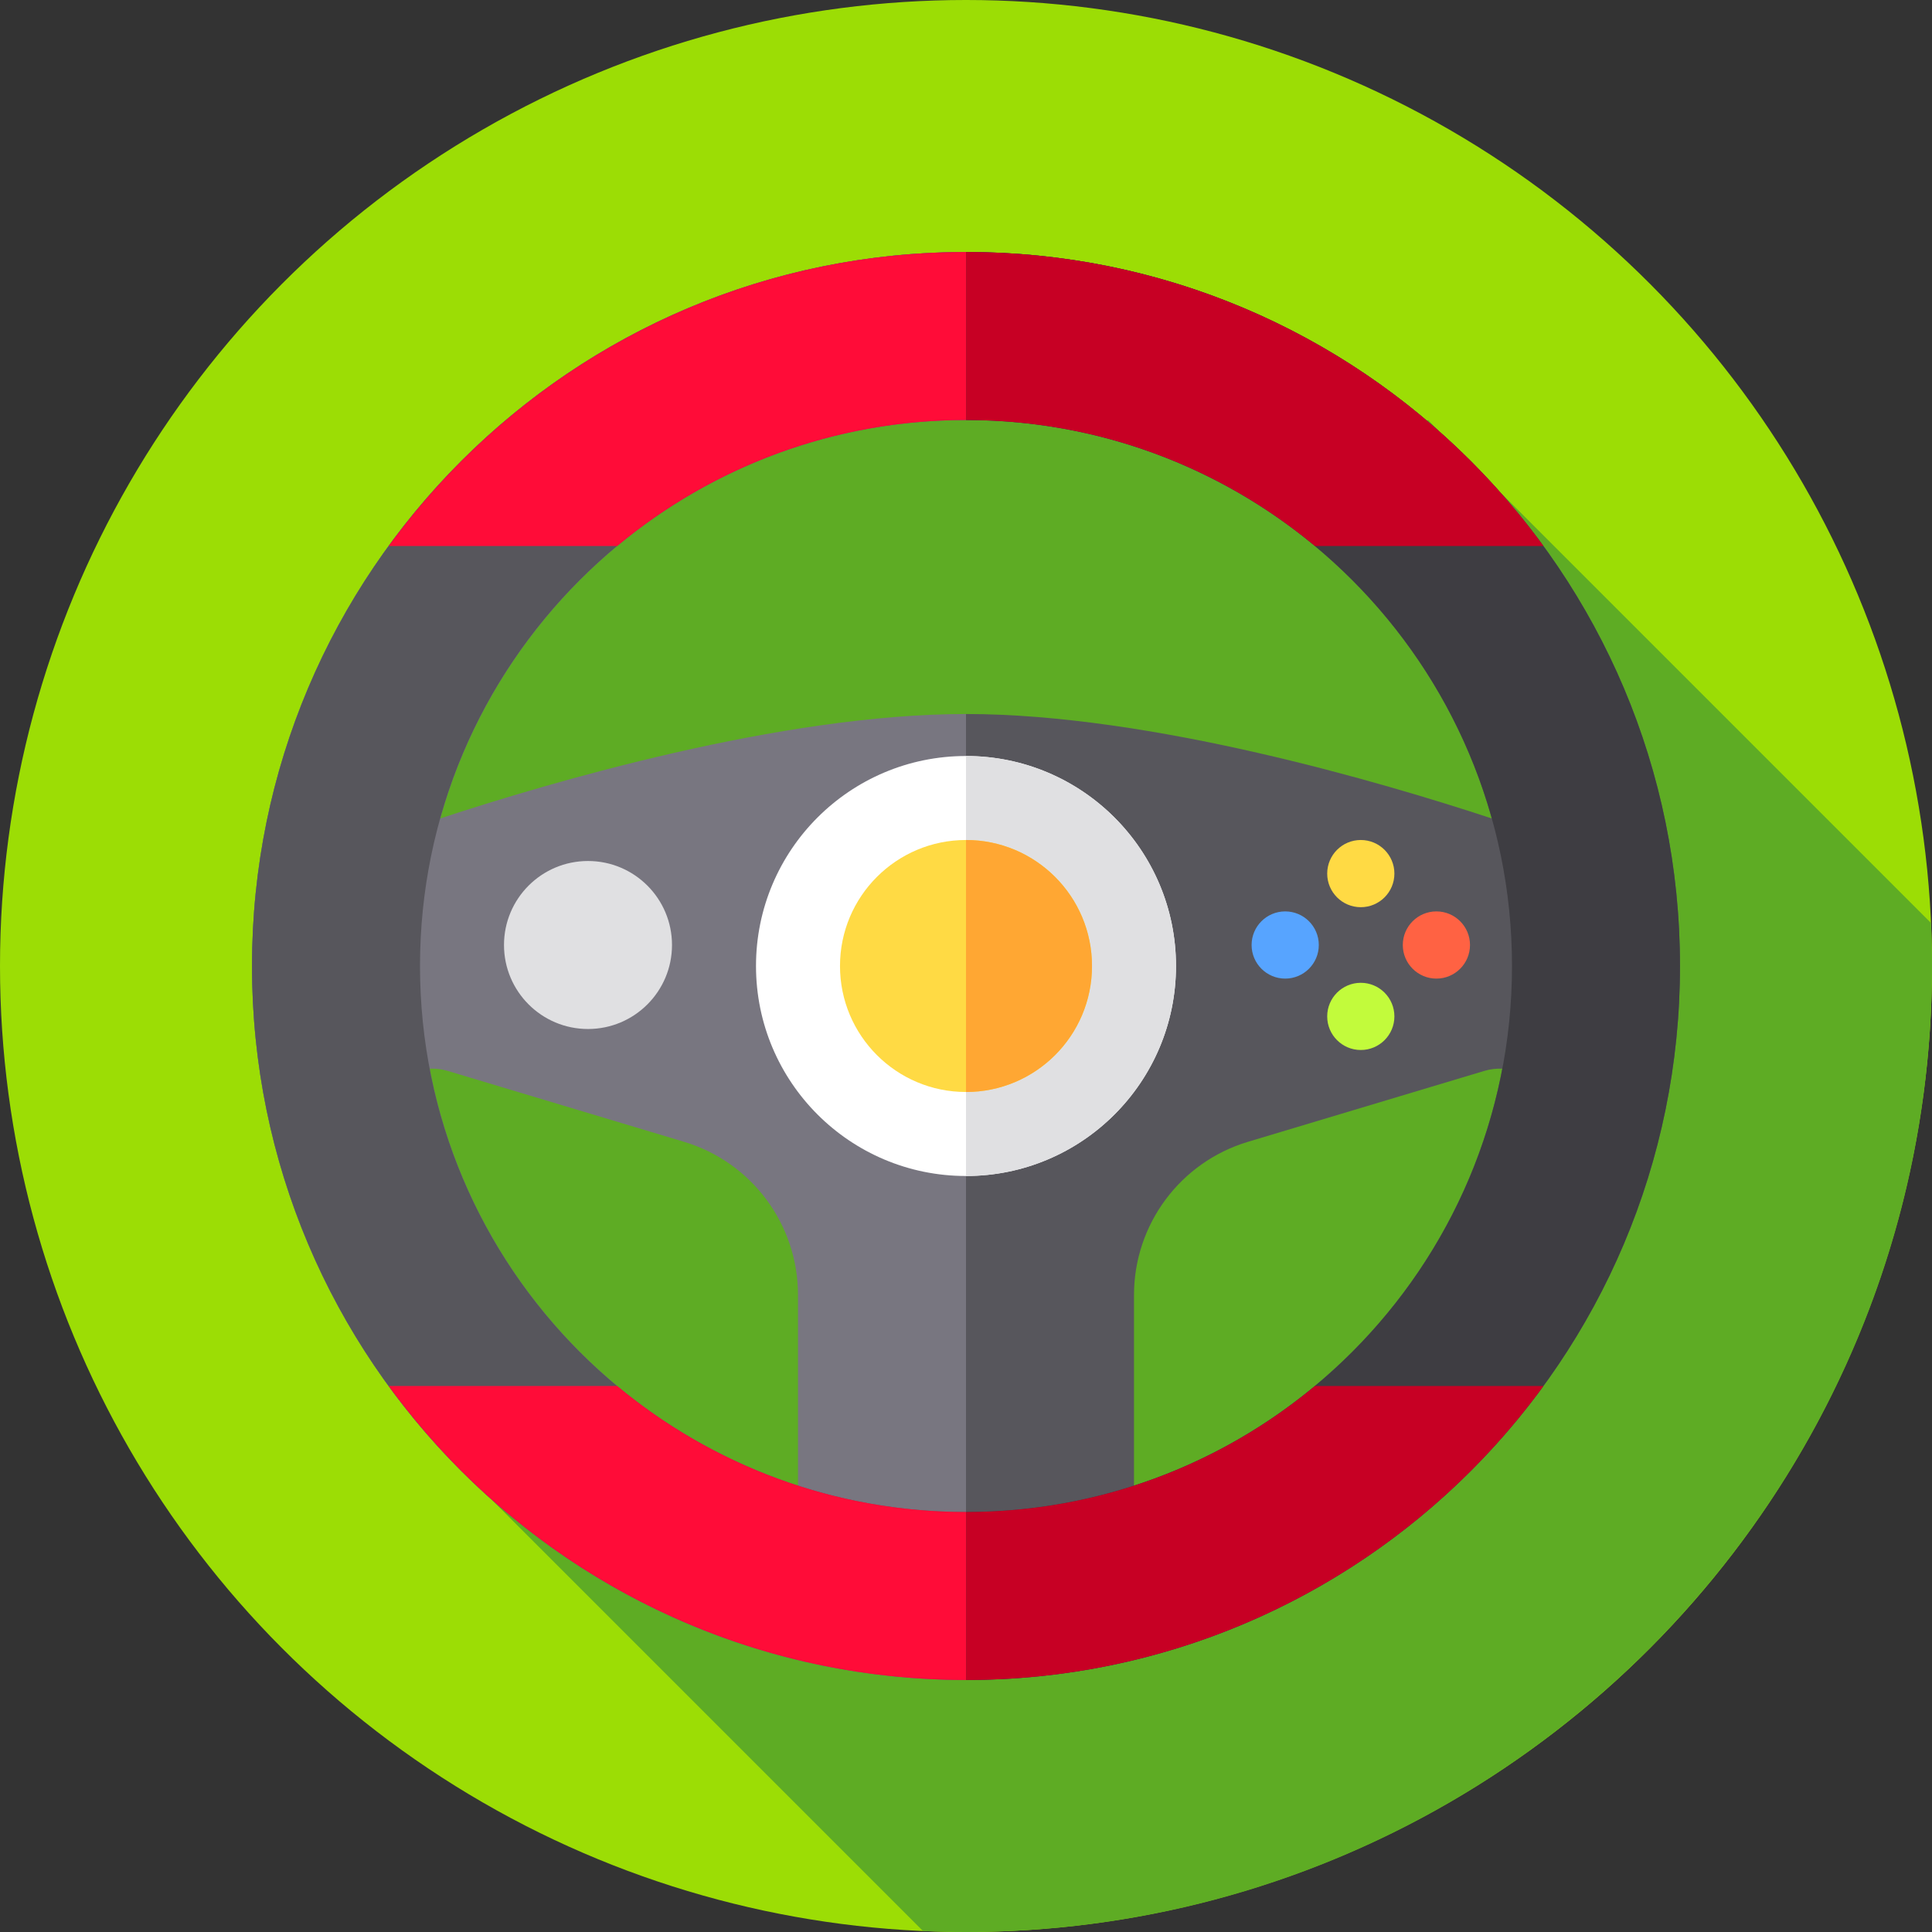 <?xml version="1.0" encoding="iso-8859-1"?>
<!-- Generator: Adobe Illustrator 19.0.0, SVG Export Plug-In . SVG Version: 6.00 Build 0)  -->
<svg version="1.1" id="Capa_1" xmlns="http://www.w3.org/2000/svg" xmlns:xlink="http://www.w3.org/1999/xlink" x="0px" y="0px"
	 viewBox="0 0 512 512" style="enable-background:new 0 0 512 512;" xml:space="preserve">
<rect x="0" y="0" width="512" height="512" fill="#333333" stroke="none"/>
<circle style="fill:#9CDD05;" cx="256" cy="256" r="256"/>
<path style="fill:#5EAC24;" d="M512,256c0-3.82-0.1-7.617-0.266-11.396L397.301,130.17c-4.856-5.449-10.022-10.615-15.47-15.47
	l-3.396-3.396l-0.319,0.17C345.157,83.6,302.545,66.783,256,66.783C151.499,66.783,66.783,151.499,66.783,256
	c0,56.188,24.499,106.645,63.388,141.301l114.434,114.434C248.383,511.9,252.18,512,256,512C397.384,512,512,397.385,512,256z"/>
<path style="fill:#787680;" d="M256,111.304V66.783C151.499,66.783,66.783,151.499,66.783,256S151.499,445.217,256,445.217v-44.522
	c-1.736,0-3.463-0.041-5.185-0.102c1.722,0.061,3.448,0.102,5.185,0.102V189.217c-48.966,0-110.429,18.15-139.346,27.687
	c-0.404,1.445-0.782,2.901-1.143,4.363C131.069,158.131,188.061,111.304,256,111.304z M113.289,279.948
	c0.181,1.09,0.375,2.176,0.581,3.258C113.664,282.124,113.47,281.039,113.289,279.948z M244.565,400.247
	c1.695,0.134,3.401,0.229,5.113,0.303C247.966,400.476,246.26,400.38,244.565,400.247z M211.479,393.706
	c3.488,1.128,7.034,2.125,10.633,2.99C218.513,395.832,214.968,394.833,211.479,393.706z M222.205,396.718
	c1.79,0.429,3.592,0.825,5.407,1.186C225.796,397.543,223.994,397.146,222.205,396.718z M227.68,397.917
	c1.755,0.348,3.522,0.663,5.299,0.948C231.202,398.581,229.435,398.266,227.68,397.917z M233.269,398.914
	c1.733,0.274,3.476,0.514,5.228,0.726C236.744,399.428,235.001,399.186,233.269,398.914z M239.243,399.724
	c1.633,0.189,3.272,0.353,4.921,0.487C242.515,400.078,240.876,399.913,239.243,399.724z M211.478,343.185v50.521
	c-49.727-16.067-87.678-58.312-97.608-110.497c1.558-0.063,3.16,0.109,4.762,0.59l62.644,18.794
	C199.202,307.969,211.478,324.469,211.478,343.185z"/>
<path style="fill:#57565C;" d="M256,66.783v44.522c67.516,0,124.229,46.243,140.201,108.782c-0.274-1.065-0.559-2.126-0.855-3.182
	c-28.917-9.537-90.38-27.687-139.346-27.687v211.478c1.666,0,3.322-0.039,4.974-0.095c-1.652,0.056-3.309,0.095-4.974,0.095v44.522
	c104.501,0,189.217-84.716,189.217-189.217S360.501,66.783,256,66.783z M398.992,278.261c-0.081,0.523-0.173,1.043-0.259,1.564
	c0.086-0.52,0.161-1.043,0.242-1.564H398.992z M262.212,400.554c1.647-0.07,3.289-0.156,4.922-0.28
	c1.634-0.125,3.257-0.286,4.875-0.464c-1.618,0.178-3.241,0.339-4.875,0.464C265.501,400.397,263.858,400.484,262.212,400.554z
	 M283.98,397.982c1.574-0.308,3.143-0.633,4.698-0.992c1.556-0.359,3.099-0.752,4.636-1.162c-1.537,0.409-3.08,0.803-4.636,1.162
	C287.122,397.35,285.554,397.674,283.98,397.982z M273.22,399.672c3.227-0.383,6.421-0.872,9.58-1.463
	C279.642,398.8,276.448,399.289,273.22,399.672z M294.465,395.517c1.53-0.421,3.054-0.857,4.563-1.327
	C297.519,394.66,295.995,395.096,294.465,395.517z M300.522,393.706v-50.521c0-18.716,12.276-35.214,30.202-40.593l62.644-18.794
	c1.603-0.481,3.204-0.653,4.762-0.59C388.199,335.393,350.249,377.639,300.522,393.706z M398.711,279.948
	c-0.181,1.09-0.375,2.176-0.581,3.258C398.336,282.124,398.53,281.039,398.711,279.948z"/>
<g>
	<path style="fill:#87868A;" d="M396.99,223.322c-0.499-2.159-1.051-4.297-1.644-6.418l0,0
		C395.94,219.026,396.492,221.164,396.99,223.322z"/>
	<path style="fill:#87868A;" d="M299.028,394.19c0.501-0.156,0.995-0.324,1.494-0.485l0,0
		C300.023,393.866,299.529,394.035,299.028,394.19z"/>
</g>
<circle style="fill:#E0E0E2;" cx="155.826" cy="250.435" r="22.261"/>
<circle style="fill:#57A4FF;" cx="340.591" cy="250.435" r="8.904"/>
<circle style="fill:#FF6243;" cx="380.661" cy="250.435" r="8.904"/>
<circle style="fill:#FFDA44;" cx="360.626" cy="231.513" r="8.904"/>
<circle style="fill:#C2FB3B;" cx="360.626" cy="269.357" r="8.904"/>
<circle style="fill:#FFFFFF;" cx="256" cy="256" r="55.652"/>
<path style="fill:#E0E0E2;" d="M256,200.348v111.304c30.736,0,55.652-24.917,55.652-55.652S286.736,200.348,256,200.348z"/>
<circle style="fill:#FFDA44;" cx="256" cy="256" r="33.391"/>
<path style="fill:#FFA733;" d="M256,222.609v66.783c18.442,0,33.391-14.949,33.391-33.391S274.442,222.609,256,222.609z"/>
<path style="fill:#57565C;" d="M111.304,256c0-79.913,64.782-144.696,144.696-144.696V66.783
	C151.499,66.783,66.783,151.499,66.783,256S151.499,445.217,256,445.217v-44.522C176.087,400.696,111.304,335.913,111.304,256z"/>
<path style="fill:#3E3D42;" d="M400.696,256c0-79.913-64.782-144.696-144.696-144.696V66.783
	c104.501,0,189.217,84.716,189.217,189.217S360.501,445.217,256,445.217v-44.522C335.913,400.696,400.696,335.913,400.696,256z"/>
<g>
	<path style="fill:#FF0C38;" d="M256.026,111.304V66.783c-62.895,0-118.613,30.696-153.018,77.913h60.564
		C188.644,123.847,220.869,111.304,256.026,111.304z"/>
	<path style="fill:#FF0C38;" d="M163.572,367.304h-60.564c34.405,47.218,90.122,77.913,153.018,77.913v-44.522
		C220.869,400.696,188.644,388.153,163.572,367.304z"/>
</g>
<g>
	<path style="fill:#C70024;" d="M348.479,144.696h60.564c-34.405-47.218-90.122-77.913-153.018-77.913v44.522
		C291.182,111.304,323.407,123.847,348.479,144.696z"/>
	<path style="fill:#C70024;" d="M256.026,400.696v44.522c62.895,0,118.613-30.696,153.018-77.913h-60.564
		C323.407,388.153,291.182,400.696,256.026,400.696z"/>
</g>
<g>
</g>
<g>
</g>
<g>
</g>
<g>
</g>
<g>
</g>
<g>
</g>
<g>
</g>
<g>
</g>
<g>
</g>
<g>
</g>
<g>
</g>
<g>
</g>
<g>
</g>
<g>
</g>
<g>
</g>
</svg>
